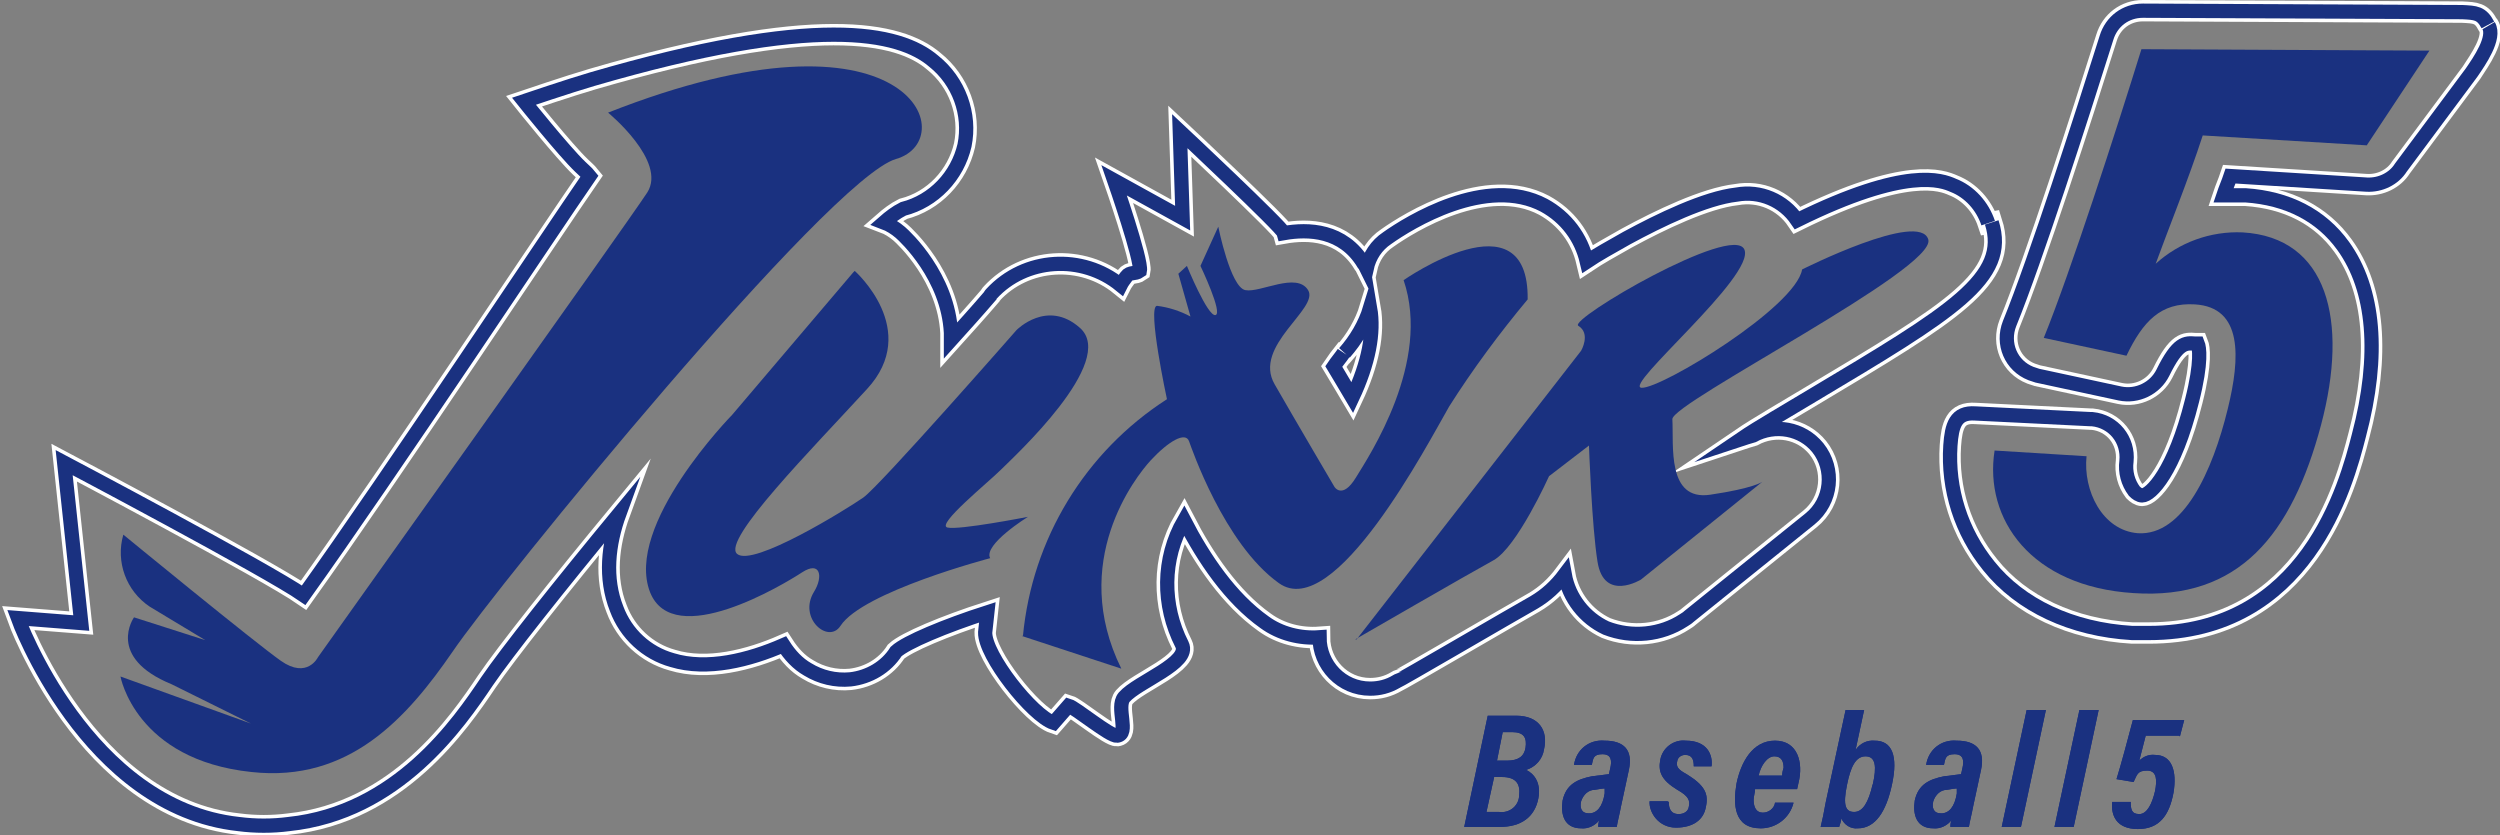 <?xml version="1.0" encoding="UTF-8"?>
<svg id="_レイヤー_1" data-name="レイヤー_1" xmlns="http://www.w3.org/2000/svg" version="1.1" viewBox="0 0 350.7 117.2">
  <rect x="0" y="0" width="350.7" height="117.2" fill="#808080" stroke="none"/>
  <!-- Generator: Adobe Illustrator 29.1.0, SVG Export Plug-In . SVG Version: 2.1.0 Build 142)  -->
  <defs>
    <style>
      .st0 {
        fill: #1a3180;
      }

      .st1 {
        stroke: #fff;
        stroke-width: 3px;
      }

      .st1, .st2 {
        fill: none;
        stroke-miterlimit: 10;
      }

      .st2 {
        stroke: #1a3180;
        stroke-width: 2px;
      }
    </style>
  </defs>
  <g id="_グループ_242" data-name="グループ_242">
    <path id="_パス_575" data-name="パス_575" class="st1" d="M349,3.5c-.9-1.7-1.7-1.7-3.6-1.8l-44.8-.2h0c-2.4,0-4.4,1.5-5.1,3.8-3.5,11.1-9.9,31-13.6,40.1-1.1,2.8.2,5.9,3,7,.3.1.6.2.9.3l11.6,2.5c2.4.5,4.9-.7,6-2.9,2.1-4.3,3.2-4.2,4.5-4.1.1,0,.3,0,.4,0,.2.5.6,2.5-.8,8-2.5,10-5.8,13.3-7,13.3h0c-.4,0-.8-.3-1.1-.6-.9-1.2-1.3-2.7-1.1-4.2.3-3-1.8-5.6-4.8-5.9,0,0-.2,0-.2,0l-16.2-.8c-2.8-.2-3.3,1.7-3.5,4.5-.4,6.1,1.5,12.1,5.4,16.9,4.4,5.5,11.6,8.9,20.1,9.4.8,0,1.6,0,2.3,0,22.2,0,27.7-20.7,29.5-27.7,3-11.3,2.2-20.5-2.2-26.6-3.1-4.3-7.8-6.7-13.7-7.1-1,0-2.1,0-3.1,0,.3-.9.7-1.8,1-2.7l19.1,1.2c1.9.1,3.8-.8,4.8-2.4l9.9-13.3c1.1-1.7,3.4-4.9,2.4-6.6Z"/>
    <path id="_パス_576" data-name="パス_576" class="st2" d="M349,3.5c-.9-1.7-1.7-1.7-3.6-1.8l-44.8-.2h0c-2.4,0-4.4,1.5-5.1,3.8-3.5,11.1-9.9,31-13.6,40.1-1.1,2.8.2,5.9,3,7,.3.1.6.2.9.3l11.6,2.5c2.4.5,4.9-.7,6-2.9,2.1-4.3,3.2-4.2,4.5-4.1.1,0,.3,0,.4,0,.2.5.6,2.5-.8,8-2.5,10-5.8,13.3-7,13.3h0c-.4,0-.8-.3-1.1-.6-.9-1.2-1.3-2.7-1.1-4.2.3-3-1.8-5.6-4.8-5.9,0,0-.2,0-.2,0l-16.2-.8c-2.8-.2-3.3,1.7-3.5,4.5-.4,6.1,1.5,12.1,5.4,16.9,4.4,5.5,11.6,8.9,20.1,9.4.8,0,1.6,0,2.3,0,22.2,0,27.7-20.7,29.5-27.7,3-11.3,2.2-20.5-2.2-26.6-3.1-4.3-7.8-6.7-13.7-7.1-1,0-2.1,0-3.1,0,.3-.9.7-1.8,1-2.7l19.1,1.2c1.9.1,3.8-.8,4.8-2.4l9.9-13.3c1.1-1.6,3.4-4.9,2.4-6.6"/>
    <path id="_パス_577" data-name="パス_577" class="st0" d="M332.2,20.4l-23.2-1.4c-1.9,5.9-5.2,14.1-6.6,18,3.3-3,7.7-4.6,12.2-4.4,11.9.7,14.9,12.3,11,27-4.1,15.4-11.5,24.6-26.3,23.6-14.4-.9-21-10.4-19.5-20l12.9.8c-.5,4.8,2.2,10.4,7.2,10.8,6.4.4,10.5-8.8,12.6-17.4,1.8-7.3,2.1-14.3-4.6-14.7-4.8-.3-7.3,2.4-9.6,7.2l-11.6-2.5c3.7-9.1,10.2-29.2,13.7-40.5l40.4.2-8.8,13.3Z"/>
    <path id="_パス_578" data-name="パス_578" class="st1" d="M278.9,31.3c-.8-2.4-2.6-4.4-4.9-5.3-1.6-.7-6.5-2.7-21.9,4.9-1.9-2.8-5.2-4.2-8.5-3.6h0c-4.4.5-10.8,3.6-15.4,6.1-2.3,1.3-4.1,2.3-5.6,3.3-.8-3.4-2.9-6.2-6-7.9h0c-8.1-4.3-18.9,2.4-22,4.6-1.5,1-2.5,2.5-2.9,4.3-.1-.2-.2-.5-.4-.7-2.9-4.8-7.8-4.9-11.2-4.3-.2-.8-14.6-14.3-14.6-14.3l.4,12.2-9.6-5.3s3.9,11.2,3.6,12.7c-.7.5-1.4.1-1.9.8-.3.4-.6.8-.8,1.2-5.4-4.4-13.4-3.9-18.1,1.2,0,0-.2.2-.2.3-1.8,2.1-3.7,4.2-5.5,6.2,0-.3,0-.7,0-1-.4-7.9-6.4-13.5-7.1-14.1-.7-.6-1.5-1.1-2.3-1.4.8-.7,1.7-1.4,2.7-1.9,4.3-1.1,7.6-4.6,8.6-8.9.9-4.4-.8-9-4.3-11.8h0c-4.9-4.2-16.7-6.6-47.9,2.5-3.1.9-9.6,3.1-9.6,3.1,0,0,5.6,7,7.9,9.2.4.4.9.8,1.3,1.3-5.6,8.1-27.8,41.6-40.1,58.8-5.2-3.6-33.6-18.6-33.6-18.6l2.4,22.5-8.9-.7s9.6,26.6,31,28.9c2.3.3,4.7.3,7,0,15.3-1.6,23.9-14.2,27.8-20,2.8-4.1,10.1-13.3,18.6-23.6-1.6,4.4-2.1,9.1-.4,13.4,1.3,3.5,4.2,6.2,7.8,7.2,4.9,1.5,10.8,0,15.6-2.1.9,1.4,2,2.6,3.4,3.4,1.8,1.1,3.9,1.6,6,1.4,2.6-.3,5-1.7,6.4-3.9,1.4-1.3,6.9-3.6,12.8-5.5-.1.9-.2,1.8-.3,2.8-.1,3.2,6.6,11.7,9.6,12.7l2.1-2.4c1,.3,5.8,4.3,6.8,4.2,1.8-.2-.2-4,1-5.4,1.9-2.2,9.4-4.8,8.1-7.4-2.8-5.5-2.8-12,.3-17.4,2.8,5.4,6.5,10.9,11.3,14.3,2.2,1.6,5,2.3,7.7,2.1,0,3.9,3.1,7.2,7.1,7.2,1.3,0,2.5-.3,3.7-1,.2,0,16.1-9.3,19.3-11.1,1.7-1,3.1-2.3,4.3-3.9.6,3.3,2.8,6.1,5.8,7.5,3.6,1.4,7.7,1,10.9-1.1.3-.2.5-.3.7-.5l17-13.7c3.1-2.5,3.5-7,1.1-10-2.2-2.7-6-3.4-9.1-1.7-.6.2-1.1.3-1.7.5,2.5-1.7,6.7-4.1,10-6.1,19.6-11.7,27.7-16.5,25.2-24.3ZM188.6,49.5h0c1.6-1.8,2.9-4,3.6-6.3.6,3.5-.2,7.7-2.5,12.6-.9-1.5-1.8-3.1-2.6-4.4.4-.6,1-1.4,1.4-1.9h0Z"/>
    <path id="_パス_579" data-name="パス_579" class="st2" d="M278.9,31.3c-.8-2.4-2.6-4.4-4.9-5.3-1.6-.7-6.5-2.7-21.9,4.9-1.9-2.8-5.2-4.2-8.5-3.6h0c-4.4.5-10.8,3.6-15.4,6.1-2.3,1.3-4.1,2.3-5.6,3.3-.8-3.4-2.9-6.2-6-7.9h0c-8.1-4.3-18.9,2.4-22,4.6-1.5,1-2.5,2.5-2.9,4.3-.1-.2-.2-.5-.4-.7-2.9-4.8-7.8-4.9-11.2-4.3-.2-.8-14.6-14.3-14.6-14.3l.4,12.2-9.6-5.3s3.9,11.2,3.6,12.7c-.7.5-1.4.1-1.9.8-.3.4-.6.8-.8,1.2-5.4-4.4-13.4-3.9-18.1,1.2,0,0-.2.2-.2.3-1.8,2.1-3.7,4.2-5.5,6.2,0-.3,0-.7,0-1-.4-7.9-6.4-13.5-7.1-14.1-.7-.6-1.5-1.1-2.3-1.4.8-.7,1.7-1.4,2.7-1.9,4.3-1.1,7.6-4.6,8.6-8.9.9-4.4-.8-9-4.3-11.8h0c-4.9-4.2-16.7-6.6-47.9,2.5-3.1.9-9.6,3.1-9.6,3.1,0,0,5.6,7,7.9,9.2.4.4.9.8,1.3,1.3-5.6,8.1-27.8,41.6-40.1,58.8-5.2-3.6-33.6-18.6-33.6-18.6l2.4,22.5-8.9-.7s9.6,26.6,31,28.9c2.3.3,4.7.3,7,0,15.3-1.6,23.9-14.2,27.8-20,2.8-4.1,10.1-13.3,18.6-23.6-1.6,4.4-2.1,9.1-.4,13.4,1.3,3.5,4.2,6.2,7.8,7.2,4.9,1.5,10.8,0,15.6-2.1.9,1.4,2,2.6,3.4,3.4,1.8,1.1,3.9,1.6,6,1.4,2.6-.3,5-1.7,6.4-3.9,1.4-1.3,6.9-3.6,12.8-5.5-.1.9-.2,1.8-.3,2.8-.1,3.2,6.6,11.7,9.6,12.7l2.1-2.4c1,.3,5.8,4.3,6.8,4.2,1.8-.2-.2-4,1-5.4,1.9-2.2,9.4-4.8,8.1-7.4-2.8-5.5-2.8-12,.3-17.4,2.8,5.4,6.5,10.9,11.3,14.3,2.2,1.6,5,2.3,7.7,2.1,0,3.9,3.1,7.2,7.1,7.2,1.3,0,2.5-.3,3.7-1,.2,0,16.1-9.3,19.3-11.1,1.7-1,3.1-2.3,4.3-3.9.6,3.3,2.8,6.1,5.8,7.5,3.6,1.4,7.7,1,10.9-1.1.3-.2.5-.3.7-.5l17-13.7c3.1-2.5,3.5-7,1.1-10-2.2-2.7-6-3.4-9.1-1.7-.6.2-1.1.3-1.7.5,2.5-1.7,6.7-4.1,10-6.1,19.6-11.7,27.7-16.5,25.2-24.3M188.6,49.5h0c1.6-1.8,2.9-4,3.6-6.3.6,3.5-.2,7.7-2.5,12.6-.9-1.5-1.8-3.1-2.6-4.4.4-.6,1-1.3,1.4-1.9"/>
    <path id="_パス_580" data-name="パス_580" class="st0" d="M85.3,15.8s8.3,6.8,5.5,11.2c-2.8,4.3-46.2,65.2-46.2,65.2,0,0-1.5,3.1-5.2.5s-22.1-17.7-22.1-17.7c-1.1,3.8.4,7.9,3.7,10.1l7.8,4.7-10-3.2s-4,5.6,5.3,9.4l11.1,5.5-18.3-6.6s2.1,11.7,18.4,13.4c13.7,1.5,21.8-7.6,28.2-16.9,6.3-9.3,52.8-66.4,62.2-69.1s2-23.2-40.4-6.5"/>
    <path id="_パス_581" data-name="パス_581" class="st0" d="M119.9,38s9.4,8.3,1.7,16.6c-7.6,8.3-20.4,21.2-18.2,23.1s15.4-6.3,17.7-7.9,21.5-23.5,21.5-23.5c0,0,4.3-4.4,8.9-.3,5.3,4.7-9.3,18.1-11.1,19.9s-9.1,7.7-7.5,8.1,11.3-1.5,11.3-1.5c0,0-6.3,3.9-5.3,5.8,0,0-17.9,4.7-21,9.5-1.7,2.6-6-1.1-3.7-4.8,1.3-2.1.9-4.4-1.7-2.7s-18,11-21.3,2.8c-3.7-9.4,11.5-24.9,11.5-24.9l17-20Z"/>
    <path id="_パス_582" data-name="パス_582" class="st0" d="M190.3,89.7l31.5-40.5s1.4-2.4-.4-3.5c-1.4-.9,21.7-14.4,23.3-10.7s-17.2,19.3-14.4,19.4,21.6-11.3,22.5-16.6c0,0,16.5-8.3,17.7-4.2s-36,22.9-35.9,25.2c.2,3.7-.8,11.5,5.3,10.6s7.3-1.8,7.3-1.8l-17,13.7s-5.2,3.2-6.1-2.5c-.8-4.9-1.2-16.3-1.2-16.3l-5.6,4.3s-4.5,10-7.8,11.8-19.4,11.1-19.4,11.1"/>
    <path id="_パス_583" data-name="パス_583" class="st0" d="M143.5,89.2c1.3-13.6,8.7-25.8,20.2-33.2,0,0-2.8-13-1.4-13.1,1.6.2,3.2.7,4.7,1.5l-1.7-6,1.2-1.1s2.9,7.1,4,6.9-2.1-6.9-2.1-6.9l2.5-5.5s1.7,8.5,3.8,8.9,7.2-2.6,8.8,0-7.8,7.8-4.7,13.2,8.4,14.4,8.4,14.4c0,0,1.1,1.8,3-1.3s10.6-16.2,6.7-27.7c0,0,17.6-12.3,17.4,2.7-4,4.8-7.7,9.8-11,15-3,5.2-16.1,30.4-23.9,24.8-7.7-5.5-12.3-19.1-12.6-19.9-.5-1.4-2.9,0-5.4,2.7-2.1,2.3-11.5,14.2-4.1,29.2l-14-4.6Z"/>
    <path id="_パス_584" data-name="パス_584" class="st0" d="M208.7,100.4h4c3.2,0,4.5,2.1,3.9,4.7-.2,1.4-1.2,2.5-2.5,2.9,1.2.6,2.1,1.9,1.7,4-.5,2.6-2.4,4-5.4,4h-5l3.3-15.6ZM208.5,113.9h1.8c1.4.2,2.7-.8,2.8-2.2,0,0,0,0,0-.1.2-1.6-.4-2.6-2.4-2.6h-1.1l-1.1,5ZM211.4,106.7c1.6,0,2.4-.6,2.6-1.8.2-1.4-.2-2.2-1.9-2.2h-1.3l-.8,4h1.4Z"/>
    <path id="_パス_585" data-name="パス_585" class="st0" d="M208.7,100.4h4c3.2,0,4.5,2.1,3.9,4.7-.2,1.4-1.2,2.5-2.5,2.9,1.2.6,2.1,1.9,1.7,4-.5,2.6-2.4,4-5.4,4h-5l3.3-15.6ZM208.5,113.9h1.8c1.4.2,2.7-.8,2.8-2.2,0,0,0,0,0-.1.2-1.6-.4-2.6-2.4-2.6h-1.1l-1.1,5ZM211.4,106.7c1.6,0,2.4-.6,2.6-1.8.2-1.4-.2-2.2-1.9-2.2h-1.3l-.8,4h1.4Z"/>
    <path id="_パス_586" data-name="パス_586" class="st0" d="M227.4,113.1c-.2,1.1-.5,2.2-.6,2.9h-2.6c0-.2,0-.7.2-1-.6.8-1.6,1.3-2.6,1.2-2.4,0-2.9-2-2.6-3.9.5-2.3,2.1-3,4.1-3.4.8-.1,1.6-.2,2.4-.3l.2-.9c.2-.9.2-1.9-1.1-1.9s-1.3.6-1.5,1.5h-2.5c.3-2.1,2.1-3.6,4.3-3.4,2.7,0,4,1.3,3.4,4.1l-1.1,5.1ZM225.3,110.6c-.5,0-1,.1-1.6.2-.9,0-1.6.7-1.9,1.6-.2.9,0,1.7,1.1,1.7s1.9-.9,2.2-2.8v-.8Z"/>
    <path id="_パス_587" data-name="パス_587" class="st0" d="M227.4,113.1c-.2,1.1-.5,2.2-.6,2.9h-2.6c0-.2,0-.7.2-1-.6.8-1.6,1.3-2.6,1.2-2.4,0-2.9-2-2.6-3.9.5-2.3,2.1-3,4.1-3.4.8-.1,1.6-.2,2.4-.3l.2-.9c.2-.9.2-1.9-1.1-1.9s-1.3.6-1.5,1.5h-2.5c.3-2.1,2.1-3.6,4.3-3.4,2.7,0,4,1.3,3.4,4.1l-1.1,5.1ZM225.3,110.6c-.5,0-1,.1-1.6.2-.9,0-1.6.7-1.9,1.6-.2.9,0,1.7,1.1,1.7s1.9-.9,2.2-2.8v-.8Z"/>
    <path id="_パス_588" data-name="パス_588" class="st0" d="M234.1,112.5c0,.8.2,1.7,1.4,1.7.6,0,1.3-.3,1.4-1,.2-.9,0-1.5-1.6-2.4-2.3-1.4-2.7-2.6-2.4-4.2.3-1.7,1.9-2.9,3.6-2.7,3,0,3.8,2,3.6,3.6h-2.5c0-.9-.2-1.6-1.2-1.6-.5,0-1,.3-1.1.8-.2.8,0,1.2,1.3,1.9,2.6,1.6,3.1,2.8,2.7,4.6-.3,1.8-1.8,2.9-4.2,2.9s-3.8-2.1-3.7-3.7h2.5Z"/>
    <path id="_パス_589" data-name="パス_589" class="st0" d="M234.1,112.5c0,.8.2,1.7,1.4,1.7.6,0,1.3-.3,1.4-1,.2-.9,0-1.5-1.6-2.4-2.3-1.4-2.7-2.6-2.4-4.2.3-1.7,1.9-2.9,3.6-2.7,3,0,3.8,2,3.6,3.6h-2.5c0-.9-.2-1.6-1.2-1.6-.5,0-1,.3-1.1.8-.2.8,0,1.2,1.3,1.9,2.6,1.6,3.1,2.8,2.7,4.6-.3,1.8-1.8,2.9-4.2,2.9s-3.8-2.1-3.7-3.7h2.5Z"/>
    <path id="_パス_590" data-name="パス_590" class="st0" d="M246.2,110.7c0,.5-.2,1-.2,1.5,0,1.1.4,1.8,1.3,1.8.8,0,1.6-.6,1.7-1.4h2.6c-.5,2.1-2.4,3.6-4.6,3.6-3.8,0-3.9-3.4-3.4-6.3.6-2.9,2.2-6,5.4-6s4,3.1,3.3,5.9l-.2.9h-6ZM250,108.8c0-.4.1-.8.2-1.1,0-.9-.3-1.6-1.3-1.6s-1.9,1.3-2.2,2.7h3.3Z"/>
    <path id="_パス_591" data-name="パス_591" class="st0" d="M246.2,110.7c0,.5-.2,1-.2,1.5,0,1.1.4,1.8,1.3,1.8.8,0,1.6-.6,1.7-1.4h2.6c-.5,2.1-2.4,3.6-4.6,3.6-3.8,0-3.9-3.4-3.4-6.3.6-2.9,2.2-6,5.4-6s4,3.1,3.3,5.9l-.2.9h-6ZM250,108.8c0-.4.1-.8.2-1.1,0-.9-.3-1.6-1.3-1.6s-1.9,1.3-2.2,2.7h3.3Z"/>
    <path id="_パス_592" data-name="パス_592" class="st0" d="M258.8,99.6h2.7l-1.2,5.6c.6-.9,1.6-1.4,2.7-1.3,2.4,0,3.3,2.1,2.4,6.2-.8,3.7-2.3,6.1-4.8,6.1-1,.1-1.9-.5-2.3-1.4,0,.4-.2.8-.3,1.2h-2.6c.2-.8.5-2.2.7-3.4l2.8-13ZM262.7,110.1c.6-2.6.4-4-1-4s-2.1,1.5-2.6,4c-.6,2.9-.2,3.8,1,3.8s2-1.3,2.6-3.9h0Z"/>
    <path id="_パス_593" data-name="パス_593" class="st0" d="M258.8,99.6h2.7l-1.2,5.6c.6-.9,1.6-1.4,2.7-1.3,2.4,0,3.3,2.1,2.4,6.2-.8,3.7-2.3,6.1-4.8,6.1-1,.1-1.9-.5-2.3-1.4,0,.4-.2.8-.3,1.2h-2.6c.2-.8.5-2.2.7-3.4l2.8-13ZM262.7,110.1c.6-2.6.4-4-1-4s-2.1,1.5-2.6,4c-.6,2.9-.2,3.8,1,3.8s2-1.3,2.6-3.9"/>
    <path id="_パス_594" data-name="パス_594" class="st0" d="M276.8,113.1c-.2,1.1-.5,2.2-.6,2.9h-2.6c0-.2,0-.7.2-1-.6.8-1.6,1.3-2.6,1.2-2.4,0-2.9-2-2.6-3.9.5-2.3,2.1-3,4.1-3.4.8-.1,1.6-.2,2.4-.3l.2-.9c.2-.9.2-1.9-1.1-1.9s-1.3.6-1.5,1.5h-2.5c.3-2.1,2.1-3.6,4.3-3.4,2.7,0,4,1.3,3.4,4.1l-1.1,5.1ZM274.7,110.6c-.5,0-1,.1-1.6.2-.9,0-1.6.7-1.9,1.6-.2.9,0,1.7,1.1,1.7s1.9-.9,2.2-2.8v-.8Z"/>
    <path id="_パス_595" data-name="パス_595" class="st0" d="M276.8,113.1c-.2,1.1-.5,2.2-.6,2.9h-2.6c0-.2,0-.7.2-1-.6.8-1.6,1.3-2.6,1.2-2.4,0-2.9-2-2.6-3.9.5-2.3,2.1-3,4.1-3.4.8-.1,1.6-.2,2.4-.3l.2-.9c.2-.9.2-1.9-1.1-1.9s-1.3.6-1.5,1.5h-2.5c.3-2.1,2.1-3.6,4.3-3.4,2.7,0,4,1.3,3.4,4.1l-1.1,5.1ZM274.7,110.6c-.5,0-1,.1-1.6.2-.9,0-1.6.7-1.9,1.6-.2.9,0,1.7,1.1,1.7s1.9-.9,2.2-2.8v-.8Z"/>
    <path id="_パス_596" data-name="パス_596" class="st0" d="M280.8,116l3.5-16.4h2.7l-3.5,16.4h-2.7Z"/>
    <path id="_パス_597" data-name="パス_597" class="st0" d="M280.8,116l3.5-16.4h2.7l-3.5,16.4h-2.7Z"/>
    <path id="_パス_598" data-name="パス_598" class="st0" d="M288.2,116l3.5-16.4h2.7l-3.5,16.4h-2.7Z"/>
    <path id="_パス_599" data-name="パス_599" class="st0" d="M288.2,116l3.5-16.4h2.7l-3.5,16.4h-2.7Z"/>
    <path id="_パス_600" data-name="パス_600" class="st0" d="M305.7,103.2h-4.7c-.3,1.2-.7,2.7-.9,3.5.6-.6,1.4-.9,2.2-.8,2.4,0,3.1,2.3,2.6,5.3-.6,3.2-2,5.1-5,5.1s-3.8-1.9-3.6-3.8h2.6c0,1,.1,1.7,1.2,1.7s1.8-1.5,2.2-3.2c.3-1.5.3-2.9-1.1-2.9s-1.4.6-1.9,1.6l-2.4-.4c.6-1.9,1.7-6,2.3-8.3h7.2l-.6,2.3Z"/>
    <path id="_パス_601" data-name="パス_601" class="st0" d="M305.7,103.2h-4.7c-.3,1.2-.7,2.7-.9,3.5.6-.6,1.4-.9,2.2-.8,2.4,0,3.1,2.3,2.6,5.3-.6,3.2-2,5.1-5,5.1s-3.8-1.9-3.6-3.8h2.6c0,1,.1,1.7,1.2,1.7s1.8-1.5,2.2-3.2c.3-1.5.3-2.9-1.1-2.9s-1.4.6-1.9,1.6l-2.4-.4c.6-1.9,1.7-6,2.3-8.3h7.2l-.6,2.3Z"/>
  </g>
</svg>